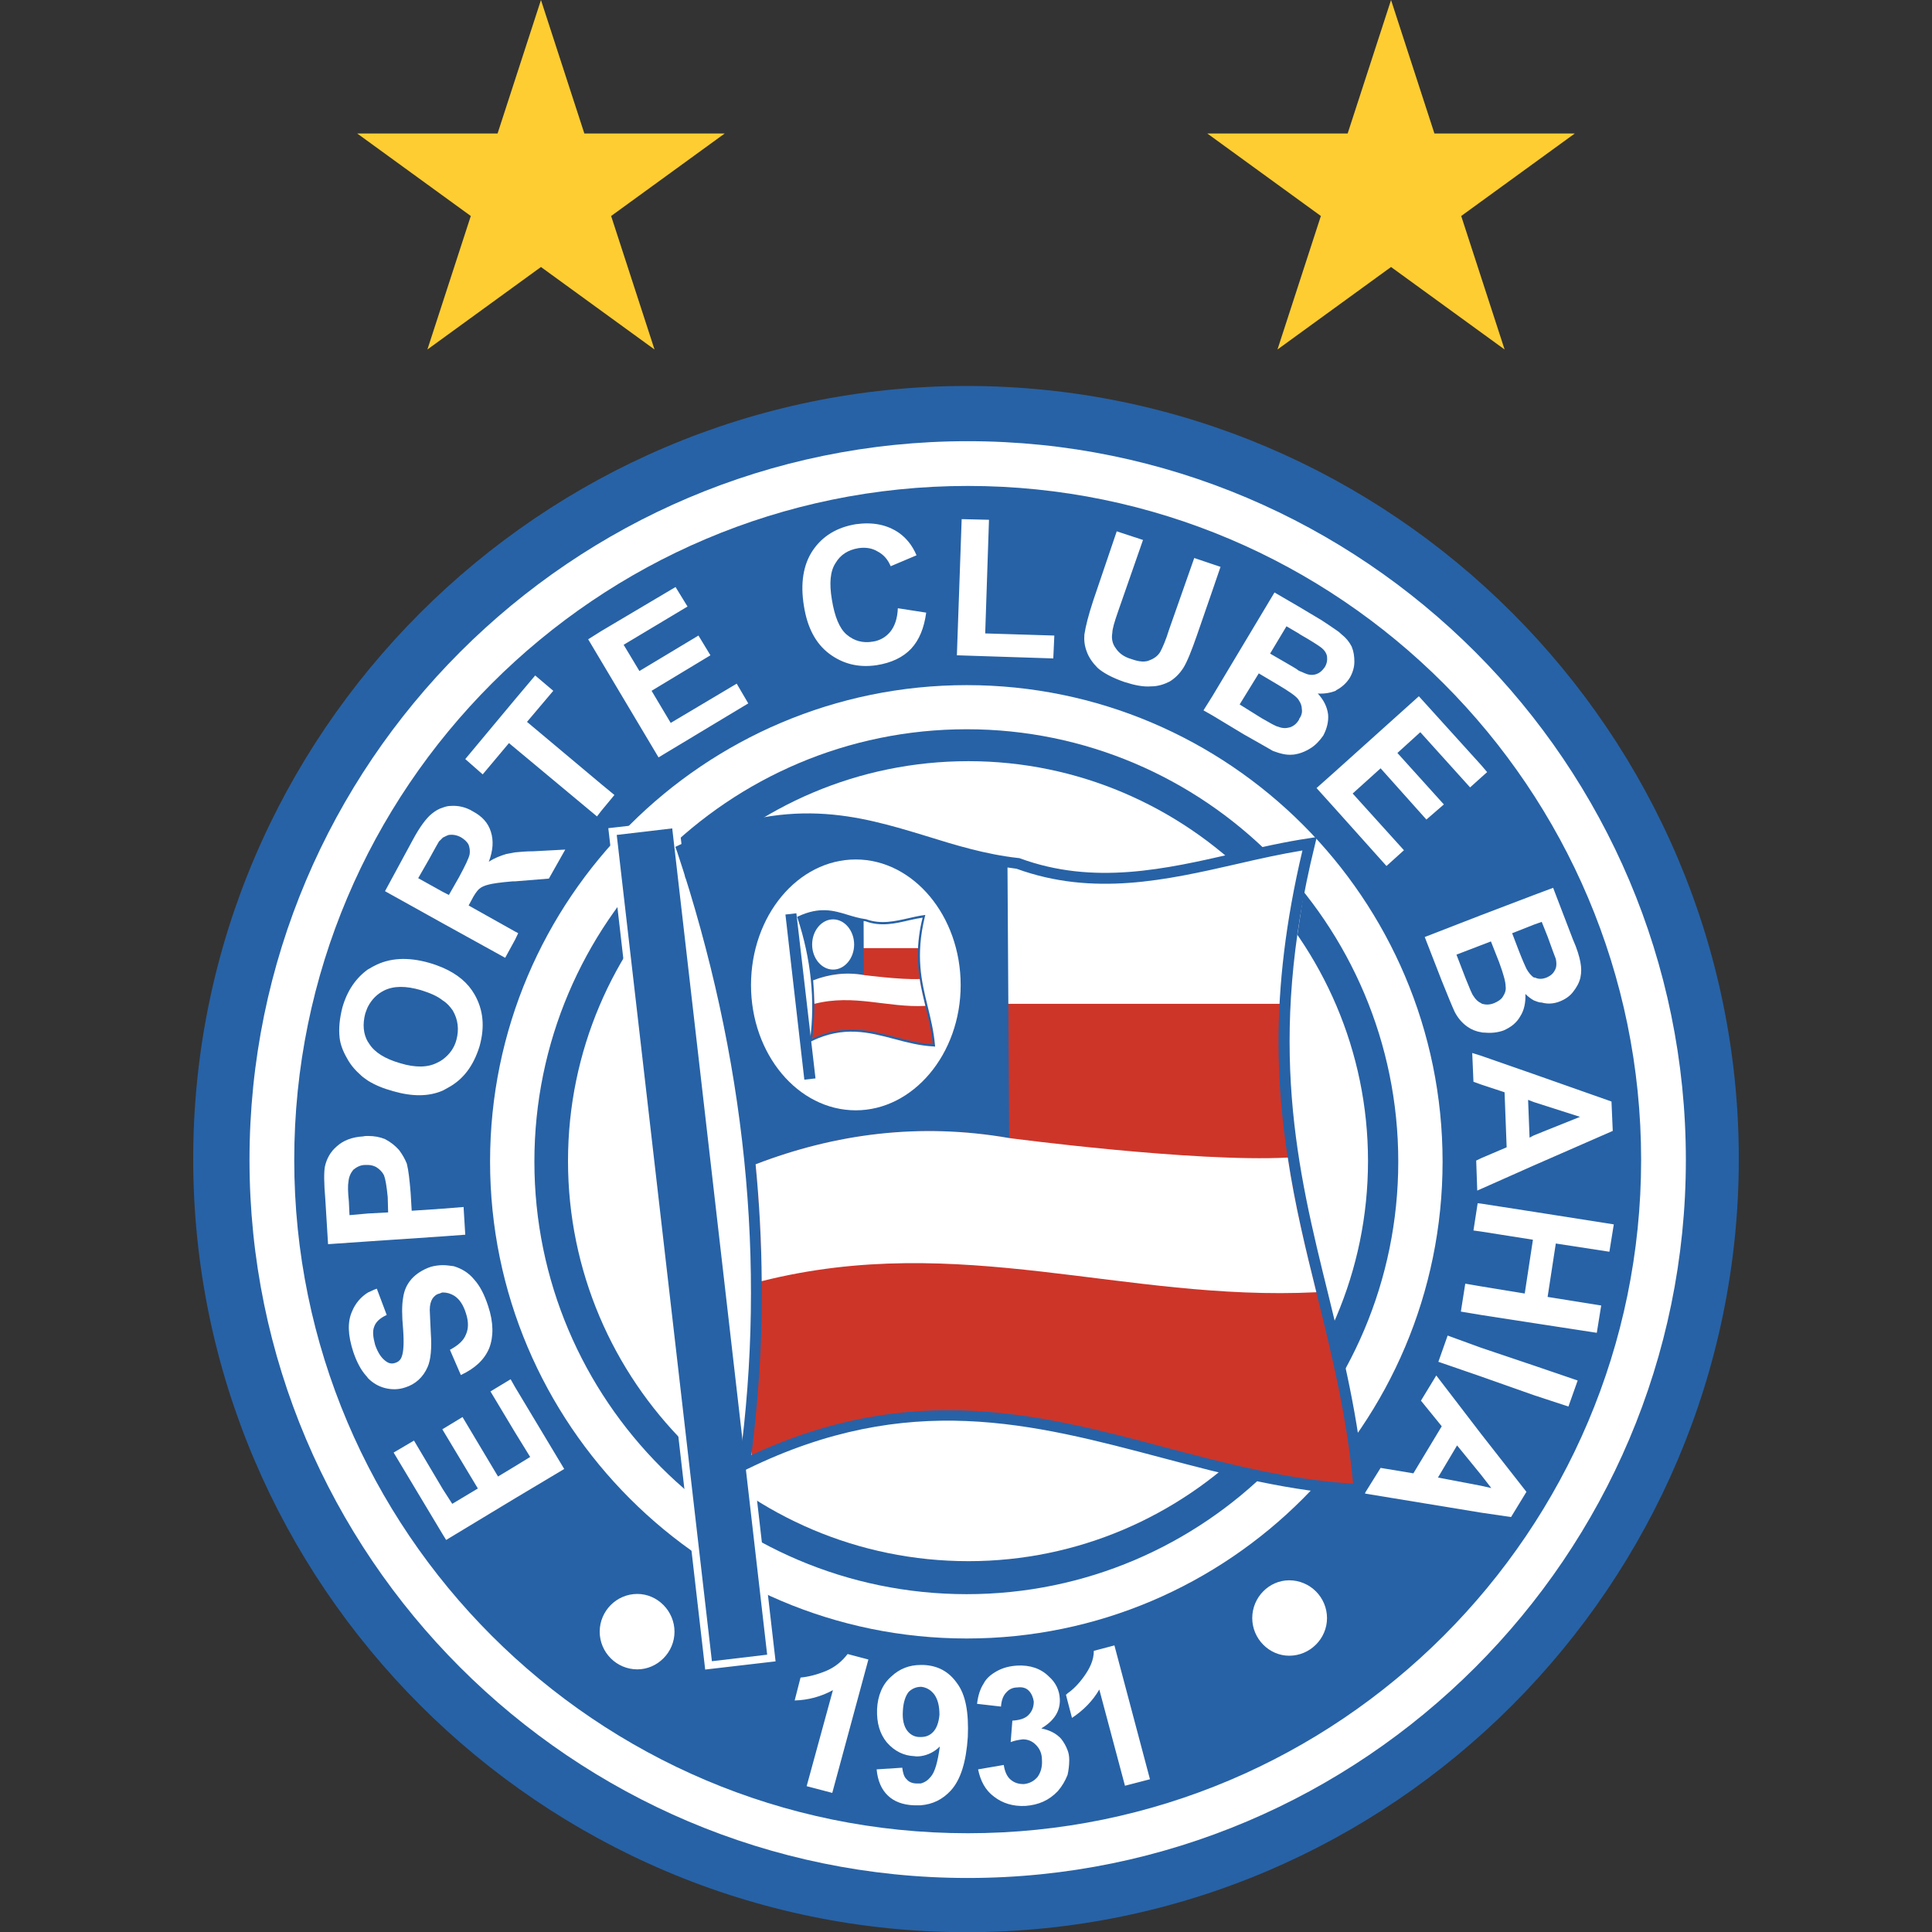 <?xml version="1.0" encoding="UTF-8"?>
<svg xmlns="http://www.w3.org/2000/svg" width="50" height="50" viewBox="0 0 50 50" fill="none">
  <rect x="0" y="0" width="50" height="50" fill="#333333" stroke="none"/>
  <g clip-path="url(#clip0_11376_175)">
    <path fill-rule="evenodd" clip-rule="evenodd" d="M25.019 50.005C36.024 50.005 45 41.013 45 29.991C45 18.981 36.024 9.989 25.019 9.989C13.993 9.989 5 18.982 5 29.991C5 41.012 13.993 50.005 25.019 50.005Z" fill="#2762A6"></path>
    <path fill-rule="evenodd" clip-rule="evenodd" d="M6.457 30.018C6.457 40.261 14.797 48.602 25.046 48.602C35.29 48.602 43.63 40.261 43.63 30.018C43.63 19.764 35.29 11.418 25.046 11.418C14.798 11.418 6.457 19.764 6.457 30.018ZM7.615 30.018C7.615 20.4 15.434 12.576 25.047 12.576C34.654 12.576 42.472 20.4 42.472 30.018C42.472 39.625 34.654 47.444 25.047 47.444C15.434 47.444 7.615 39.625 7.615 30.018Z" fill="white"></path>
    <path fill-rule="evenodd" clip-rule="evenodd" d="M25.063 40.403C19.348 40.403 14.7 35.754 14.7 30.046C14.7 24.353 19.348 19.699 25.063 19.699C30.739 19.699 35.404 24.353 35.404 30.046C35.404 35.754 30.739 40.403 25.063 40.403Z" fill="white"></path>
    <path fill-rule="evenodd" clip-rule="evenodd" d="M12.683 30.062C12.683 36.864 18.218 42.404 25.019 42.404C31.805 42.404 37.334 36.864 37.334 30.062C37.334 23.261 31.805 17.731 25.019 17.731C18.218 17.731 12.683 23.261 12.683 30.062ZM13.83 30.062C13.83 23.891 18.848 18.873 25.019 18.873C31.174 18.873 36.187 23.891 36.187 30.062C36.187 36.233 31.174 41.257 25.019 41.257C18.848 41.257 13.83 36.234 13.83 30.062Z" fill="white"></path>
    <path fill-rule="evenodd" clip-rule="evenodd" d="M17.652 21.988C21.583 20.139 23.475 22.031 26.34 22.341C28.983 23.32 31.489 22.189 33.892 21.836C31.995 29.513 34.708 32.982 35.175 38.555C29.863 38.299 25.585 34.819 19.277 37.885C20.001 32.574 19.392 27.207 17.652 21.988Z" fill="#CD3529"></path>
    <path fill-rule="evenodd" clip-rule="evenodd" d="M26.014 22.233V25.979H33.311L33.931 21.819C30.864 22.543 28.406 23.01 26.014 22.233ZM41.651 32.395L41.765 31.687L39.699 31.362L38.329 31.149L38.242 31.139L38.133 31.845L38.329 31.872L39.672 32.084L39.46 33.476L38.329 33.291L37.921 33.221L37.807 33.944L38.329 34.031L39.699 34.243L41.325 34.493L41.439 33.786L40.052 33.564L40.264 32.182L41.651 32.395ZM38.329 34.879L37.465 34.564L37.225 35.243L38.329 35.624L39.699 36.108L40.591 36.401L40.83 35.727L39.699 35.341L38.329 34.879ZM38.329 27.322L38.101 27.251L38.133 27.996L38.329 28.067L38.938 28.268L38.992 29.692L38.329 29.975L38.204 30.035L38.231 30.812L38.329 30.769L39.699 30.16L41.738 29.268L41.705 28.507L39.699 27.8L38.329 27.322ZM40.89 28.904L39.699 29.382L39.585 29.442L39.547 28.464L39.699 28.523L40.89 28.904ZM37.171 35.597L36.774 36.249L37.312 36.912L36.578 38.13L35.73 37.989L35.317 38.652L38.329 39.147L39.106 39.261L39.504 38.609L38.329 37.108L37.171 35.597ZM38.595 38.511L38.329 38.451L37.214 38.239L37.709 37.407L38.329 38.168L38.595 38.511ZM36.334 22.004L35.007 20.536L35.73 19.884L36.915 21.21L37.367 20.819L36.165 19.487L36.757 18.949L38.046 20.378L38.329 20.123L38.487 19.982L38.329 19.797L36.72 18.019L34.567 19.954L34.072 20.395L34.567 20.944L35.882 22.412L36.334 22.004ZM36.872 24.25L37.312 25.381C37.481 25.804 37.595 26.076 37.649 26.191C37.737 26.359 37.851 26.484 37.976 26.571C38.074 26.642 38.204 26.696 38.329 26.713C38.356 26.724 38.4 26.724 38.427 26.724C38.596 26.74 38.753 26.724 38.911 26.669C39.107 26.582 39.248 26.473 39.346 26.299C39.444 26.147 39.487 25.946 39.477 25.723C39.547 25.794 39.618 25.848 39.699 25.892C39.77 25.919 39.83 25.946 39.901 25.946C40.053 25.989 40.21 25.979 40.363 25.919C40.504 25.864 40.635 25.777 40.716 25.663C40.803 25.555 40.874 25.424 40.901 25.299C40.928 25.169 40.928 25.044 40.901 24.902C40.874 24.761 40.82 24.565 40.706 24.31L40.195 22.977L39.7 23.162L38.33 23.684L36.872 24.25ZM39.699 23.929L39.9 23.858L40.052 24.239C40.167 24.565 40.237 24.744 40.264 24.815C40.291 24.946 40.281 25.044 40.237 25.114C40.194 25.201 40.123 25.256 40.025 25.299C39.911 25.343 39.813 25.343 39.726 25.299H39.699C39.628 25.256 39.558 25.169 39.504 25.071C39.477 25.016 39.406 24.859 39.302 24.592L39.134 24.152L39.699 23.929ZM38.585 24.364L38.797 24.902C38.911 25.212 38.965 25.413 38.965 25.522C38.981 25.625 38.949 25.707 38.894 25.794C38.851 25.864 38.769 25.919 38.666 25.962C38.557 26.006 38.454 26.006 38.356 25.979C38.345 25.979 38.345 25.962 38.329 25.962C38.242 25.919 38.188 25.864 38.133 25.777C38.09 25.723 38.03 25.565 37.932 25.326L37.693 24.706L38.329 24.462L38.585 24.364ZM34.246 19.036C34.344 18.851 34.387 18.666 34.371 18.486C34.344 18.285 34.257 18.117 34.105 17.948C34.262 17.959 34.42 17.935 34.567 17.878L34.583 17.861C34.728 17.787 34.851 17.674 34.936 17.535C35.007 17.41 35.051 17.269 35.051 17.127C35.051 16.986 35.034 16.861 34.98 16.73C34.918 16.61 34.831 16.504 34.724 16.421C34.676 16.373 34.623 16.331 34.567 16.296C34.469 16.225 34.354 16.154 34.202 16.051L33.609 15.697L32.984 15.333L31.375 18.019L31.146 18.384L31.375 18.514L32.196 19.009C32.587 19.232 32.843 19.373 32.941 19.433C33.126 19.503 33.294 19.547 33.452 19.53C33.506 19.53 33.55 19.514 33.609 19.503C33.713 19.474 33.812 19.43 33.903 19.373C34.044 19.291 34.159 19.161 34.246 19.036ZM33.62 18.611C33.62 18.628 33.62 18.628 33.609 18.639C33.55 18.737 33.468 18.796 33.381 18.824C33.283 18.851 33.185 18.851 33.082 18.808C33.011 18.797 32.87 18.71 32.647 18.584L32.082 18.231L32.577 17.427L33.071 17.72C33.354 17.889 33.522 18.003 33.593 18.09C33.593 18.101 33.609 18.101 33.609 18.117C33.663 18.188 33.691 18.275 33.691 18.345C33.707 18.443 33.68 18.525 33.62 18.611ZM33.734 17.41C33.707 17.393 33.663 17.383 33.609 17.355C33.539 17.296 33.424 17.241 33.283 17.154L32.87 16.915L33.294 16.208L33.609 16.393L33.648 16.42C33.946 16.589 34.115 16.703 34.175 16.746C34.273 16.817 34.327 16.899 34.343 16.985C34.354 17.083 34.343 17.17 34.284 17.268C34.213 17.366 34.142 17.426 34.044 17.453C33.946 17.481 33.849 17.464 33.734 17.41ZM31.587 14.67L31.375 14.599L30.907 14.441L30.255 16.296C30.174 16.562 30.087 16.758 30.032 16.861C29.972 16.97 29.874 17.04 29.76 17.084C29.635 17.144 29.478 17.127 29.282 17.057C29.086 17.002 28.955 16.899 28.874 16.774C28.787 16.66 28.76 16.518 28.787 16.377C28.787 16.279 28.841 16.095 28.944 15.801L29.581 13.974L28.901 13.751L28.292 15.545C28.167 15.926 28.096 16.209 28.064 16.421C28.053 16.562 28.064 16.703 28.124 16.861C28.178 17.013 28.276 17.154 28.406 17.285C28.547 17.41 28.77 17.535 29.097 17.649C29.369 17.736 29.591 17.78 29.793 17.763C29.972 17.763 30.13 17.709 30.271 17.638C30.412 17.551 30.527 17.437 30.625 17.285C30.723 17.127 30.837 16.844 30.978 16.437L31.375 15.289L31.587 14.67ZM17.358 18.709L16.863 17.878L18.386 16.959L18.076 16.448L16.548 17.366L16.14 16.687L17.793 15.697L17.483 15.192L15.559 16.333L15.222 16.545L15.559 17.111L17.043 19.601L19.365 18.204L19.066 17.693L17.358 18.709ZM23.04 16.35C22.927 16.489 22.766 16.58 22.589 16.605C22.333 16.649 22.105 16.589 21.909 16.421C21.724 16.263 21.599 15.953 21.529 15.518C21.458 15.094 21.485 14.779 21.627 14.567C21.752 14.355 21.953 14.229 22.219 14.186C22.404 14.159 22.573 14.186 22.714 14.273C22.872 14.355 22.98 14.485 23.051 14.654L23.72 14.371C23.606 14.104 23.448 13.92 23.263 13.789C22.953 13.577 22.589 13.506 22.149 13.566C21.654 13.648 21.284 13.876 21.034 14.246C20.79 14.61 20.708 15.094 20.806 15.687C20.893 16.236 21.105 16.649 21.458 16.916C21.812 17.182 22.219 17.285 22.687 17.215C23.068 17.155 23.366 17.014 23.579 16.79C23.791 16.562 23.916 16.252 23.97 15.855L23.236 15.741C23.225 16.013 23.154 16.209 23.04 16.35ZM25.595 13.452L24.888 13.435L24.764 16.959L27.259 17.04L27.286 16.448L25.497 16.393L25.595 13.452ZM13.639 18.682L14.319 17.878L13.851 17.481L13.329 18.1L12.041 19.645L12.492 20.041L13.172 19.231L13.329 19.362L15.45 21.129L15.559 20.988L15.901 20.574L15.559 20.292L13.639 18.682ZM13.329 22.059C13.242 22.075 13.155 22.091 13.101 22.102C12.96 22.146 12.802 22.2 12.65 22.303C12.764 22.004 12.775 21.749 12.704 21.526C12.633 21.297 12.481 21.129 12.237 20.998C12.067 20.893 11.87 20.844 11.671 20.857C11.6 20.857 11.53 20.873 11.459 20.901C11.361 20.928 11.263 20.987 11.176 21.058C11.035 21.172 10.866 21.395 10.682 21.738L9.964 23.064L11.459 23.896L13.074 24.788L13.33 24.32L13.411 24.151L13.33 24.108L12.128 23.434L12.199 23.303C12.269 23.162 12.34 23.064 12.395 23.01C12.465 22.95 12.536 22.922 12.634 22.896C12.732 22.868 12.944 22.836 13.27 22.809H13.33L14.205 22.738L14.629 21.987L13.808 22.031C13.612 22.031 13.454 22.048 13.329 22.059ZM12.155 22.102C12.139 22.2 12.041 22.401 11.883 22.695L11.617 23.162L11.459 23.081L10.823 22.727L11.106 22.233C11.247 21.977 11.334 21.819 11.361 21.776C11.405 21.738 11.432 21.705 11.459 21.678C11.519 21.651 11.563 21.623 11.617 21.607C11.715 21.596 11.812 21.607 11.927 21.667C12.014 21.721 12.084 21.776 12.128 21.863C12.155 21.933 12.166 22.021 12.155 22.102ZM13.215 35.695L12.693 36.01L13.329 37.07L13.721 37.706L13.329 37.946L12.889 38.212L11.97 36.673L11.459 36.983H11.448L11.459 37.01L12.367 38.522L11.704 38.919L11.459 38.538L10.714 37.282L10.187 37.592L11.459 39.713L11.546 39.854L13.329 38.777L14.602 38.017L13.329 35.896L13.215 35.695ZM11.459 31.997L12.041 31.954L11.997 31.237L11.459 31.28L10.655 31.334L10.627 30.867C10.6 30.54 10.573 30.291 10.529 30.116C10.478 29.99 10.41 29.872 10.328 29.763C10.225 29.647 10.102 29.551 9.964 29.48C9.833 29.426 9.692 29.399 9.523 29.399C9.48 29.399 9.442 29.399 9.398 29.41C9.116 29.426 8.887 29.513 8.719 29.665C8.55 29.807 8.453 29.991 8.409 30.188C8.382 30.329 8.382 30.611 8.42 31.052L8.49 32.199L9.523 32.128L11.459 31.997ZM9.045 31.448L9.029 31.095C9.001 30.839 9.001 30.671 9.018 30.584C9.029 30.459 9.072 30.361 9.143 30.274C9.23 30.203 9.328 30.149 9.453 30.149H9.523C9.61 30.149 9.681 30.176 9.735 30.203C9.822 30.257 9.893 30.328 9.937 30.415C9.975 30.513 10.007 30.698 10.034 30.981L10.045 31.377L9.523 31.405L9.045 31.448ZM10.486 35.907C10.752 35.825 10.954 35.64 11.068 35.374C11.149 35.189 11.177 34.89 11.149 34.493C11.138 34.183 11.122 33.987 11.122 33.901C11.122 33.775 11.149 33.677 11.193 33.607C11.236 33.547 11.291 33.493 11.378 33.476C11.405 33.466 11.432 33.449 11.46 33.449C11.563 33.449 11.661 33.476 11.759 33.536C11.884 33.618 11.987 33.759 12.058 33.987C12.128 34.199 12.128 34.385 12.058 34.537C11.998 34.694 11.857 34.819 11.644 34.933L11.927 35.586C12.297 35.412 12.536 35.189 12.661 34.89C12.775 34.596 12.775 34.226 12.634 33.802C12.536 33.503 12.422 33.28 12.27 33.112C12.128 32.938 11.944 32.829 11.742 32.769C11.644 32.758 11.563 32.742 11.46 32.742C11.361 32.742 11.247 32.758 11.15 32.785C10.938 32.856 10.769 32.97 10.655 33.095C10.53 33.237 10.459 33.394 10.432 33.59C10.399 33.775 10.399 34.041 10.432 34.395C10.459 34.764 10.443 34.987 10.399 35.102C10.388 35.142 10.367 35.179 10.337 35.208C10.308 35.238 10.271 35.259 10.231 35.27C10.149 35.303 10.062 35.286 9.991 35.232C9.866 35.145 9.779 35.004 9.709 34.808C9.654 34.607 9.638 34.454 9.682 34.34C9.725 34.21 9.834 34.112 10.008 34.031L9.752 33.351C9.665 33.378 9.595 33.422 9.524 33.449C9.341 33.562 9.199 33.729 9.116 33.928C8.986 34.21 9.002 34.553 9.143 34.988C9.23 35.243 9.339 35.455 9.481 35.613C9.497 35.624 9.513 35.656 9.524 35.667C9.654 35.798 9.796 35.879 9.964 35.923C10.133 35.966 10.317 35.966 10.486 35.907ZM8.974 27.376C9.072 27.561 9.197 27.702 9.339 27.827C9.398 27.887 9.469 27.925 9.523 27.968C9.708 28.083 9.92 28.17 10.176 28.24C10.671 28.382 11.095 28.382 11.459 28.224C11.502 28.197 11.546 28.181 11.589 28.153C11.986 27.941 12.253 27.588 12.411 27.077C12.552 26.571 12.508 26.131 12.28 25.734C12.111 25.44 11.845 25.212 11.459 25.043C11.344 24.994 11.226 24.952 11.106 24.918C10.556 24.761 10.078 24.788 9.681 25C9.621 25.027 9.583 25.06 9.523 25.087C9.213 25.31 8.985 25.636 8.86 26.076C8.789 26.359 8.762 26.615 8.789 26.854C8.806 27.023 8.877 27.207 8.974 27.376ZM9.453 26.229C9.48 26.158 9.496 26.104 9.524 26.049C9.621 25.864 9.763 25.723 9.937 25.636C10.187 25.511 10.502 25.511 10.894 25.625C11.122 25.696 11.318 25.777 11.459 25.892C11.573 25.962 11.644 26.049 11.715 26.147C11.856 26.386 11.883 26.642 11.813 26.908C11.758 27.121 11.633 27.289 11.459 27.419C11.415 27.451 11.368 27.479 11.318 27.501C11.068 27.632 10.742 27.632 10.361 27.517C9.964 27.403 9.692 27.235 9.551 27.006C9.54 26.995 9.54 26.979 9.524 26.968C9.398 26.756 9.382 26.501 9.453 26.229ZM28.841 42.583L28.308 42.724C28.308 42.964 28.205 43.176 28.053 43.388C27.912 43.584 27.77 43.725 27.629 43.823C27.613 43.839 27.602 43.856 27.586 43.856L27.629 44.024L27.743 44.459C28.037 44.264 28.276 44.024 28.45 43.725L29.114 46.215L29.761 46.047L28.841 42.583ZM27.46 44.997C27.33 44.856 27.161 44.775 26.949 44.731C27.286 44.53 27.444 44.28 27.428 43.965C27.417 43.741 27.319 43.54 27.145 43.388C26.933 43.176 26.65 43.089 26.33 43.105C26.128 43.117 25.96 43.16 25.802 43.247C25.655 43.328 25.525 43.432 25.455 43.573C25.373 43.699 25.313 43.867 25.286 44.095L25.906 44.166C25.917 44.008 25.96 43.883 26.047 43.796C26.118 43.715 26.215 43.671 26.33 43.671C26.455 43.655 26.553 43.682 26.623 43.753C26.694 43.823 26.738 43.927 26.754 44.035C26.754 44.176 26.711 44.291 26.613 44.389C26.526 44.476 26.384 44.519 26.2 44.53L26.156 45.085C26.27 45.041 26.384 45.025 26.471 45.014C26.596 45.014 26.711 45.057 26.808 45.156C26.906 45.253 26.966 45.378 26.966 45.552C26.977 45.731 26.933 45.873 26.852 45.987C26.754 46.101 26.64 46.156 26.498 46.172C26.368 46.172 26.259 46.145 26.156 46.058C26.058 45.977 26.004 45.846 25.977 45.677L25.313 45.791C25.373 46.085 25.498 46.33 25.726 46.498C25.944 46.667 26.215 46.754 26.542 46.737C26.879 46.71 27.145 46.596 27.374 46.357C27.488 46.226 27.569 46.085 27.629 45.933C27.657 45.808 27.671 45.68 27.672 45.552C27.672 45.449 27.657 45.367 27.629 45.297C27.589 45.189 27.532 45.087 27.46 44.997ZM23.899 43.089H23.828C23.535 43.089 23.279 43.187 23.067 43.388C22.839 43.584 22.714 43.883 22.698 44.237C22.687 44.59 22.768 44.872 22.953 45.096C23.154 45.324 23.393 45.438 23.66 45.449C23.731 45.465 23.791 45.449 23.829 45.449C24.017 45.422 24.19 45.334 24.323 45.199C24.269 45.591 24.198 45.862 24.084 45.987C24.014 46.074 23.932 46.129 23.829 46.156H23.72C23.617 46.156 23.519 46.118 23.464 46.047C23.394 45.987 23.366 45.873 23.35 45.748L22.687 45.791C22.714 46.085 22.812 46.313 22.98 46.471C23.138 46.623 23.366 46.71 23.649 46.721H23.829C24.144 46.694 24.394 46.569 24.606 46.34C24.862 46.058 25.003 45.606 25.047 44.954C25.074 44.318 24.992 43.856 24.764 43.556C24.552 43.257 24.269 43.105 23.899 43.089ZM24.144 44.829C24.057 44.916 23.959 44.954 23.828 44.954H23.801C23.676 44.954 23.562 44.9 23.475 44.785C23.393 44.672 23.35 44.503 23.366 44.28C23.377 44.051 23.437 43.883 23.518 43.785C23.601 43.703 23.712 43.656 23.828 43.655H23.845C23.97 43.671 24.084 43.726 24.182 43.856C24.269 43.981 24.313 44.149 24.313 44.378C24.296 44.573 24.241 44.731 24.144 44.829ZM21.371 43.247C21.131 43.345 20.903 43.399 20.718 43.415L20.566 44.008C20.913 43.999 21.252 43.908 21.556 43.741L20.876 46.226L21.539 46.4L22.474 42.948L21.936 42.806C21.795 42.991 21.61 43.149 21.371 43.247ZM33.365 42.85C33.903 42.85 34.343 42.409 34.343 41.876C34.343 41.617 34.239 41.368 34.056 41.185C33.873 41.002 33.624 40.898 33.365 40.898C32.843 40.898 32.408 41.338 32.408 41.876C32.408 42.409 32.843 42.85 33.365 42.85ZM16.494 43.203C17.016 43.203 17.456 42.763 17.456 42.23C17.456 41.692 17.016 41.251 16.494 41.251C15.956 41.251 15.52 41.692 15.52 42.23C15.521 42.763 15.956 43.203 16.494 43.203ZM17.369 21.248L15.743 21.433L18.25 43.208L20.072 42.996L17.565 21.221L17.369 21.248Z" fill="white"></path>
    <path fill-rule="evenodd" clip-rule="evenodd" d="M35.317 38.539C35.165 36.701 34.757 35.064 34.371 33.482C33.583 30.291 32.767 26.99 34.029 21.868L34.078 21.662L33.871 21.695C33.24 21.787 32.587 21.939 31.957 22.081C30.163 22.494 28.303 22.918 26.389 22.211L26.373 22.206H26.357C25.514 22.113 24.731 21.874 23.981 21.64C22.214 21.102 20.387 20.547 17.592 21.863L17.478 21.917L17.522 22.037C19.294 27.365 19.843 32.688 19.136 37.87L19.104 38.131L19.343 38.017C23.513 35.983 26.71 36.837 30.097 37.734C31.717 38.163 33.398 38.609 35.17 38.696L35.333 38.702L35.317 38.539ZM30.168 37.462C26.939 36.603 23.605 35.722 19.446 37.658C19.62 36.266 19.718 34.863 19.718 33.455C19.718 33.357 19.718 33.254 19.713 33.156C19.706 32.146 19.653 31.137 19.555 30.133C21.621 29.339 23.801 29.051 26.117 29.453L26.074 22.45C26.15 22.461 26.232 22.472 26.308 22.483C28.298 23.206 30.19 22.776 32.022 22.358C32.604 22.222 33.153 22.102 33.707 22.01C33.267 23.869 33.088 25.495 33.088 26.958C33.088 28.029 33.18 29.018 33.327 29.959C33.512 31.188 33.789 32.324 34.066 33.444C34.077 33.477 34.088 33.515 34.093 33.547C34.468 35.069 34.855 36.647 35.018 38.397C33.338 38.294 31.729 37.875 30.168 37.462Z" fill="#2762A6"></path>
    <path fill-rule="evenodd" clip-rule="evenodd" d="M15.961 21.608L18.424 42.992L19.854 42.823L17.397 21.439L15.961 21.608Z" fill="#2762A6"></path>
    <path fill-rule="evenodd" clip-rule="evenodd" d="M34.067 33.443C33.789 32.323 33.512 31.187 33.327 29.958C30.881 30.083 26.118 29.453 26.118 29.453C23.802 29.05 21.621 29.338 19.555 30.132C19.653 31.144 19.707 32.155 19.713 33.156C24.851 31.866 29.081 33.688 34.067 33.443ZM22.148 28.735C20.648 28.735 19.436 27.278 19.436 25.495C19.436 23.7 20.648 22.243 22.148 22.243C23.633 22.243 24.862 23.7 24.862 25.495C24.862 27.278 23.633 28.735 22.148 28.735Z" fill="white"></path>
    <path fill-rule="evenodd" clip-rule="evenodd" d="M20.664 23.744C21.447 23.375 21.828 23.75 22.404 23.815C22.931 24.011 23.431 23.782 23.91 23.712C23.535 25.245 24.078 25.941 24.171 27.055C23.105 27.006 22.252 26.311 20.99 26.925C21.132 25.859 21.012 24.788 20.664 23.744Z" fill="#CD3529"></path>
    <path fill-rule="evenodd" clip-rule="evenodd" d="M22.339 23.793V24.538H23.796L23.921 23.712C23.306 23.853 22.817 23.945 22.339 23.793ZM20.61 23.592L20.283 23.63L20.784 27.985L21.148 27.947L20.648 23.592H20.61Z" fill="white"></path>
    <path fill-rule="evenodd" clip-rule="evenodd" d="M24.198 27.055C24.166 26.685 24.084 26.359 24.008 26.044C23.851 25.402 23.687 24.744 23.937 23.717L23.948 23.679L23.91 23.684C23.78 23.701 23.649 23.733 23.524 23.76C23.165 23.842 22.796 23.929 22.41 23.788H22.404C22.236 23.766 22.078 23.717 21.931 23.673C21.578 23.565 21.214 23.456 20.654 23.717L20.627 23.728L20.637 23.75C20.991 24.821 21.099 25.886 20.964 26.919L20.953 26.974L21.002 26.946C21.833 26.544 22.475 26.712 23.155 26.892C23.481 26.979 23.813 27.066 24.166 27.082L24.199 27.087V27.055H24.198ZM23.171 26.838C22.524 26.669 21.855 26.49 21.023 26.876C21.056 26.598 21.077 26.321 21.077 26.038V25.979C21.072 25.775 21.061 25.572 21.045 25.369C21.458 25.212 21.893 25.152 22.355 25.234L22.35 23.836C22.366 23.836 22.382 23.842 22.398 23.842C22.796 23.989 23.171 23.901 23.54 23.814C23.652 23.788 23.764 23.766 23.877 23.749C23.795 24.071 23.753 24.401 23.753 24.733C23.753 24.951 23.769 25.146 23.802 25.337C23.84 25.581 23.894 25.81 23.948 26.033C23.948 26.044 23.953 26.049 23.953 26.054C24.03 26.359 24.106 26.674 24.138 27.022C23.801 27.006 23.48 26.919 23.171 26.838Z" fill="#2762A6"></path>
    <path fill-rule="evenodd" clip-rule="evenodd" d="M20.327 23.668L20.816 27.942L21.105 27.909L20.61 23.636L20.327 23.668Z" fill="#2762A6"></path>
    <path fill-rule="evenodd" clip-rule="evenodd" d="M23.948 26.033C23.894 25.81 23.839 25.582 23.801 25.337C23.312 25.359 22.355 25.234 22.355 25.234C21.893 25.152 21.458 25.212 21.045 25.37C21.061 25.576 21.072 25.777 21.077 25.979C22.105 25.718 22.953 26.082 23.948 26.033ZM21.561 25.093C21.262 25.093 21.018 24.799 21.018 24.445C21.018 24.087 21.262 23.793 21.561 23.793C21.86 23.793 22.105 24.087 22.105 24.445C22.105 24.799 21.86 25.093 21.561 25.093Z" fill="white"></path>
    <path d="M14 0L15.123 3.455H18.755L15.816 5.59L16.939 9.045L14 6.91L11.061 9.045L12.184 5.59L9.245 3.455H12.877L14 0Z" fill="#FECD32"></path>
    <path d="M36 0L37.123 3.455H40.755L37.816 5.59L38.939 9.045L36 6.91L33.061 9.045L34.184 5.59L31.245 3.455H34.877L36 0Z" fill="#FECD32"></path>
  </g>
  <defs>
    <clipPath id="clip0_11376_175">
      <rect width="50" height="50" fill="white"></rect>
    </clipPath>
  </defs>
</svg>